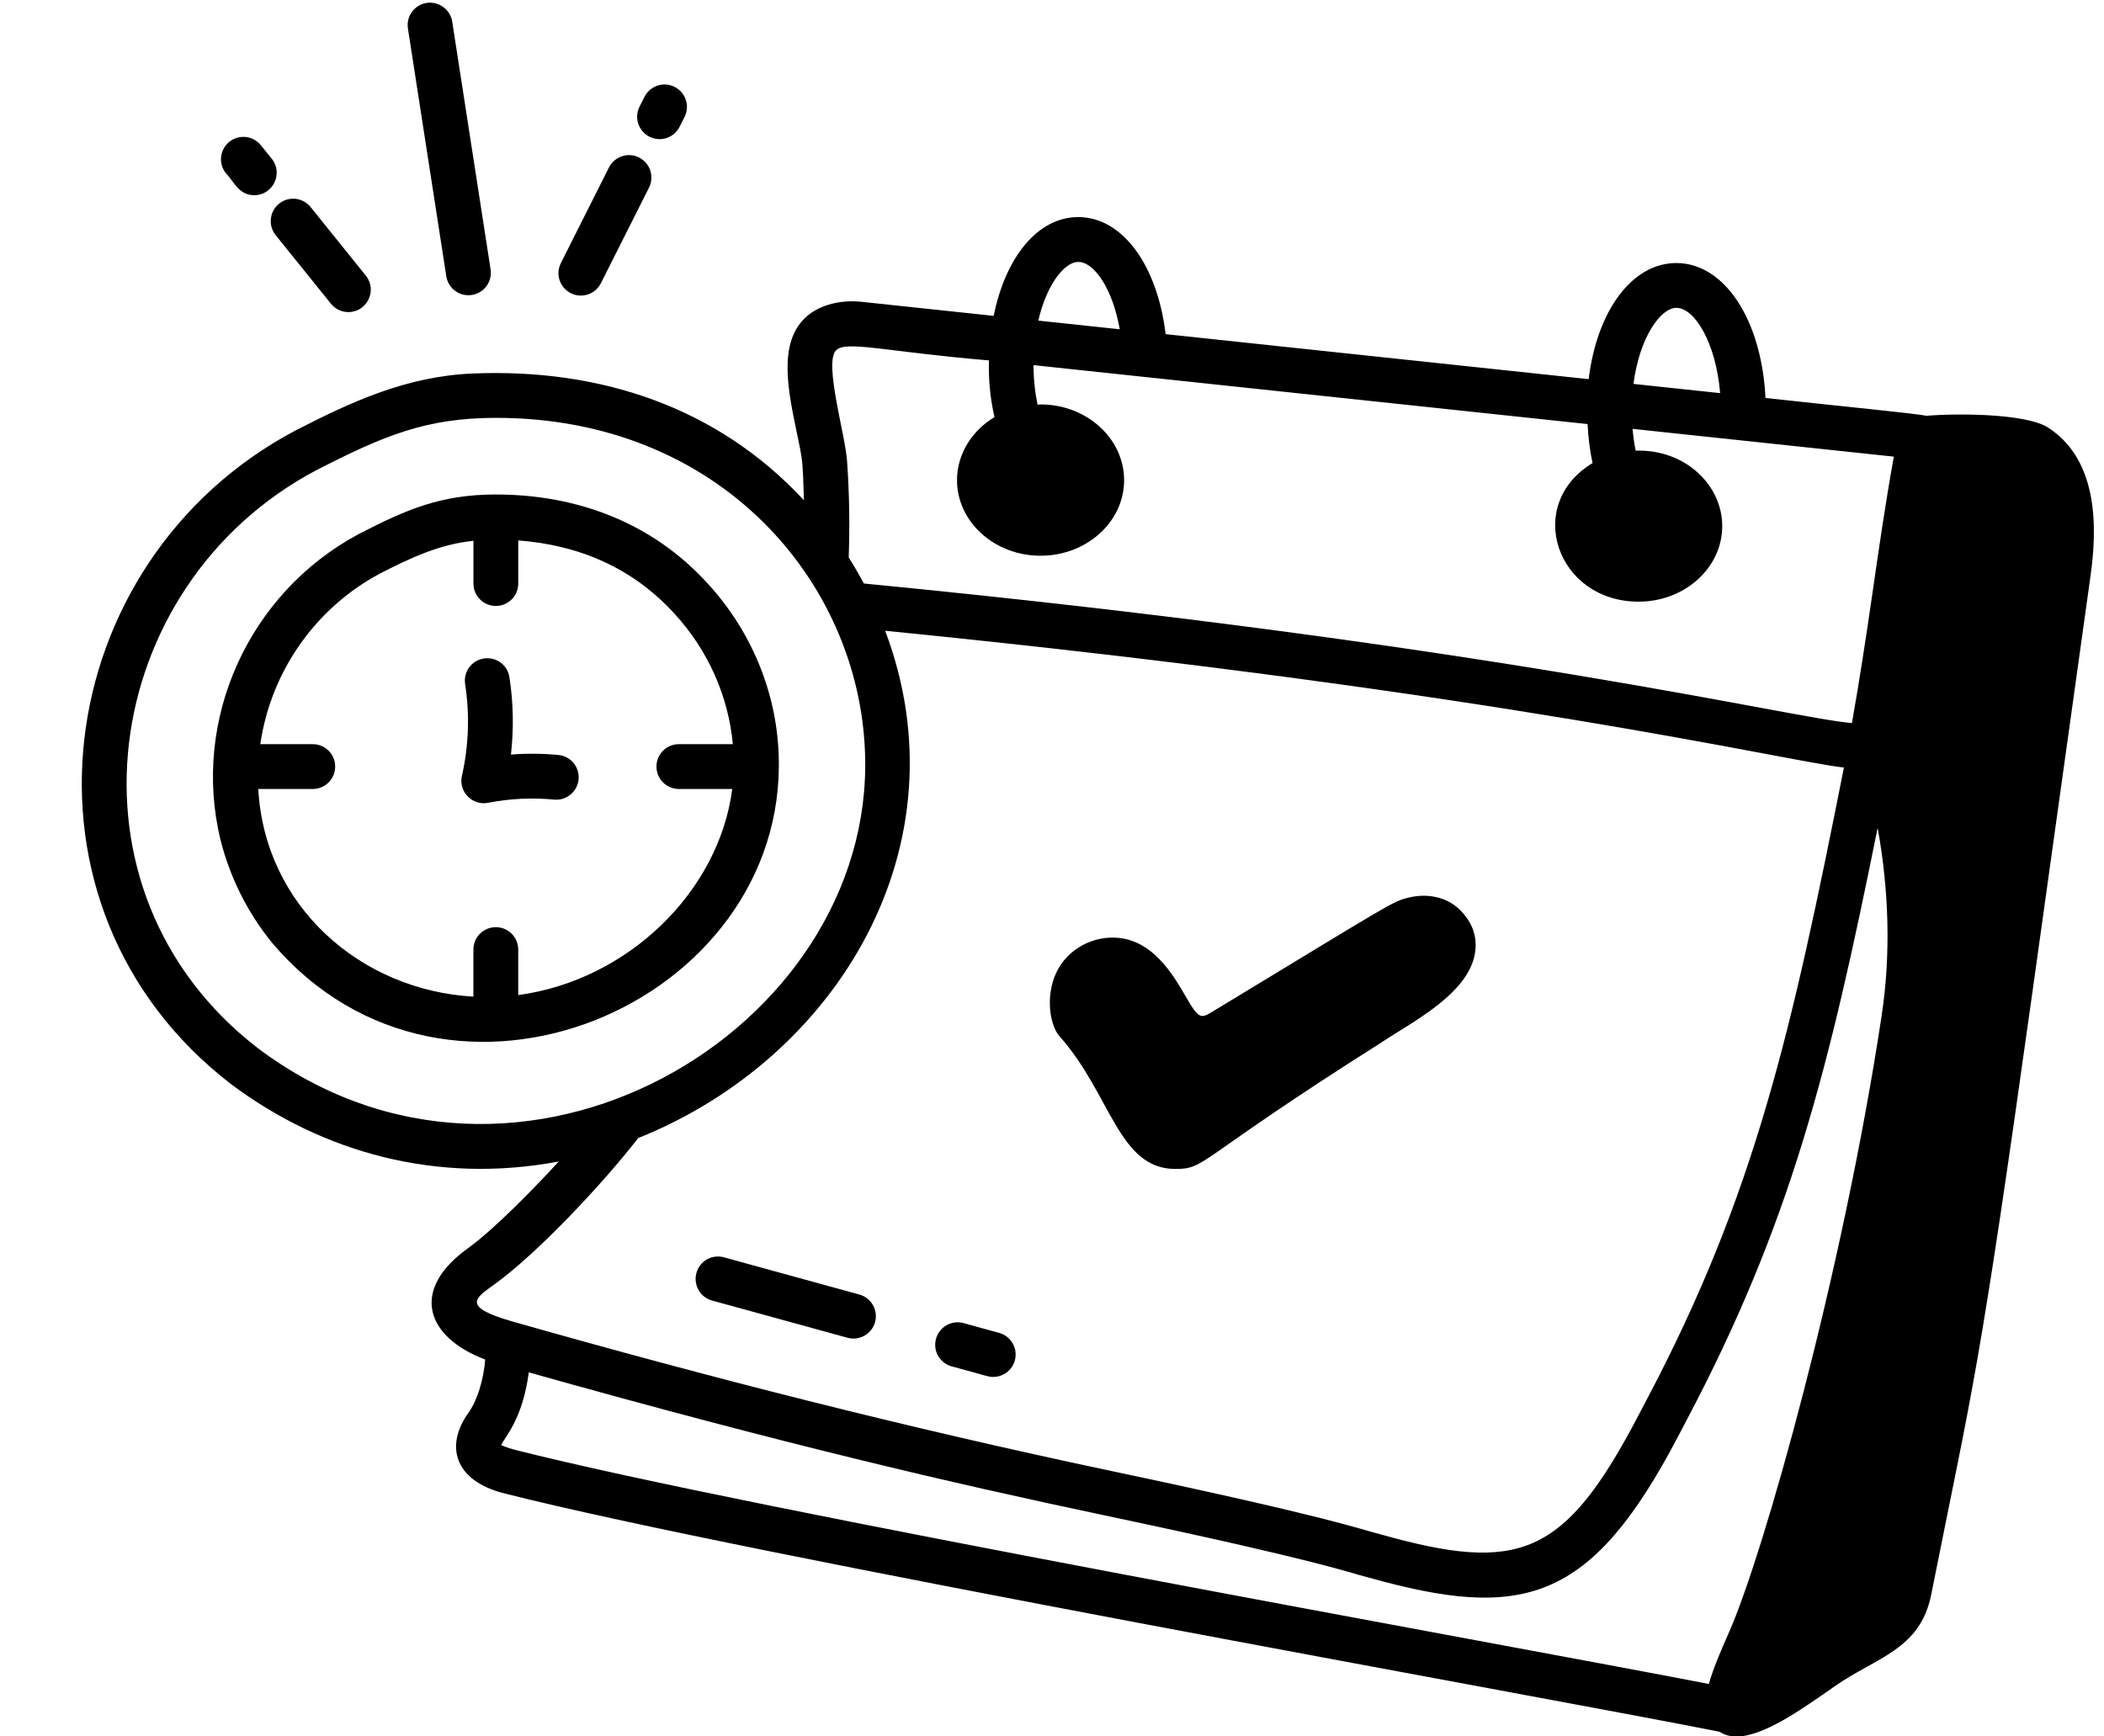 <?xml version="1.0" encoding="UTF-8"?>
<!DOCTYPE svg PUBLIC '-//W3C//DTD SVG 1.0//EN'
          'http://www.w3.org/TR/2001/REC-SVG-20010904/DTD/svg10.dtd'>
<svg height="58.1" preserveAspectRatio="xMidYMid meet" version="1.0" viewBox="3.6 10.9 70.4 58.1" width="70.4" xmlns="http://www.w3.org/2000/svg" xmlns:xlink="http://www.w3.org/1999/xlink" zoomAndPan="magnify"
><g id="change1_1"
  ><path d="M39.049,45.575c1.718,1.924,1.965,4.428,3.859,4.443c0.006,0,0.011,0,0.017,0 c1.048,0,0.629-0.267,6.877-4.22c1.021-0.689,3.035-1.669,3.167-3.123 c0.033-0.354-0.038-0.877-0.56-1.364v-0 c-0.41-0.383-1.027-0.524-1.647-0.38c-0.581,0.137-0.481,0.122-6.494,3.763 c-0.5,0.303-0.526,0.367-1.019-0.491c-0.427-0.75-0.96-1.524-1.755-1.812 c-0.796-0.288-1.737-0.024-2.287,0.642 C38.5,43.892,38.687,45.174,39.049,45.575z"
    /><path d="M35.441,56.624c1.181,0.316,1.215,0.354,1.392,0.354 c0.33,0,0.632-0.218,0.723-0.551c0.11-0.399-0.124-0.812-0.523-0.922 l-1.192-0.328c-0.401-0.11-0.812,0.125-0.922,0.524 C34.807,56.101,35.042,56.514,35.441,56.624z"
    /><path d="M27.426,54.422l4.532,1.245c0.389,0.109,0.81-0.118,0.922-0.524 c0.109-0.399-0.126-0.812-0.525-0.922l-4.53-1.245 c-0.408-0.113-0.813,0.125-0.923,0.524C26.793,53.9,27.027,54.312,27.426,54.422 z"
    /><path d="M11.332,47.18c3.047,2.284,6.888,3.358,10.964,2.588 c-0.748,0.818-2.134,2.252-3.039,2.904c-1.966,1.415-1.384,2.983,0.578,3.724 c-0.058,0.694-0.264,1.367-0.562,1.784c-0.785,1.094-0.482,2.267,1.186,2.691 c8.085,2.059,34.811,6.814,40.678,7.981c0.165,0.106,0.351,0.16,0.559,0.16 c0.898,0,2.146-0.876,3.283-1.675c1.384-0.974,2.873-1.219,3.24-3.079 c1.408-7.062,1.568-7.148,3.398-20.245l1.911-13.69 c0.147-1.056,0.539-3.861-1.392-5.111c-0.751-0.486-3.099-0.482-4.088-0.397 c-0.258-0.071-2.602-0.292-5.375-0.597c-0.127-2.619-1.374-4.516-2.983-4.516 c-1.489,0-2.657,1.611-2.933,3.886l-14.155-1.506 c-0.275-2.301-1.442-3.918-2.924-3.918c-1.357,0-2.436,1.347-2.829,3.306 L32.383,20.995c-0.757-0.067-1.466,0.151-1.878,0.577 c-0.861,0.861-0.532,2.429-0.242,3.812c0.197,0.949,0.195,0.898,0.236,2.256 c-2.904-3.13-6.83-4.416-11.079-4.241c-2.23,0.093-4.074,0.953-5.931,1.906 C5.225,29.676,3.619,41.246,11.332,47.18z M20.133,53.888 c1.43-1.026,3.623-3.36,4.822-4.904c6.698-2.684,10.968-9.808,8.263-16.976 c20.671,2.057,30.155,4.372,32.08,4.577c-1.749,8.815-2.957,14.26-6.606,21.167 l-0.259,0.493c-2.485,4.758-3.993,5.313-8.668,3.993 c-0.628-0.155-1.562-0.547-8.978-2.112c-6.906-1.458-13.544-3.156-20.045-5.004 C19.03,54.629,19.5,54.344,20.133,53.888z M20.83,59.417 c-0.287-0.073-0.418-0.148-0.459-0.151c0.106-0.28,0.705-0.822,0.923-2.44 c8.603,2.418,14.187,3.712,19.186,4.768c7.443,1.571,8.219,1.926,8.88,2.088 c5.192,1.462,7.471,0.872,10.405-4.743l0.255-0.486 c3.498-6.619,4.773-11.735,6.406-19.85c0.386,2.127,0.439,4.258,0.135,6.28 c-1.309,8.666-3.966,18.062-5.105,20.633c-0.306,0.688-0.544,1.258-0.677,1.737 C53.736,65.887,28.594,61.394,20.83,59.417z M59.691,21.202 c0.609,0,1.324,1.162,1.465,2.854l-2.9-0.309 C58.46,22.173,59.173,21.202,59.691,21.202z M39.678,19.665 c0.534,0,1.149,0.895,1.389,2.254l-2.725-0.29 C38.626,20.4,39.227,19.665,39.678,19.665z M31.575,22.624 c0.329-0.34,1.657,0.046,5.114,0.337c-0.01,0.606,0.023,1.161,0.185,1.898 c-0.753,0.455-1.252,1.231-1.252,2.111c0,1.394,1.254,2.527,2.795,2.527 c1.542,0,2.796-1.133,2.796-2.527c0-1.398-1.254-2.536-2.796-2.536 c-0.034,0-0.066,0.008-0.1,0.009c-0.083-0.396-0.134-0.838-0.135-1.324 l18.538,1.972c0.024,0.459,0.077,0.897,0.167,1.305 c-2.306,1.392-1.209,4.638,1.543,4.638c1.542,0,2.796-1.134,2.796-2.527 c0-1.377-1.24-2.58-2.896-2.526c-0.047-0.227-0.081-0.472-0.104-0.73 l8.742,0.93c-0.28,1.549-0.506,3.113-0.725,4.633 c-0.202,1.398-0.422,2.836-0.677,4.282c-1.976-0.151-11.837-2.605-33.061-4.67 c-0.159-0.295-0.325-0.587-0.507-0.871c0.037-1.046,0.023-2.127-0.055-3.224 C31.884,25.444,31.161,23.038,31.575,22.624z M14.183,26.636 c2.268-1.164,3.683-1.753,6.02-1.753c7.494,0,12.149,5.5,12.341,11.221 c0,0,0,0.001,0,0.001c0.336,9.265-11.591,16.417-20.305,9.88 C5.391,40.718,6.908,30.483,14.183,26.636z"
    /><path d="M12.705,42.452c5.905,6.955,17.247,2.046,16.95-6.282 c-0.072-2.115-0.917-4.156-2.377-5.744c-1.836-2.02-4.346-2.978-7.087-2.978 c-1.828,0-2.982,0.495-4.576,1.317c-3.69,1.966-5.618,6.22-4.635,10.248 C11.295,40.265,11.888,41.45,12.705,42.452z M16.311,30.095 c1.051-0.543,2.025-0.986,3.13-1.097v1.43c0,0.414,0.336,0.75,0.75,0.75 s0.75-0.336,0.75-0.75v-1.443c1.015,0.077,1.964,0.304,2.827,0.697 c0.906,0.409,1.714,1,2.402,1.757c1.123,1.222,1.802,2.758,1.951,4.364 h-1.806c-0.414,0-0.75,0.336-0.75,0.75s0.336,0.75,0.75,0.75h1.786 c-0.44,3.417-3.47,6.398-7.161,6.896v-1.522c0-0.414-0.336-0.75-0.75-0.75 s-0.75,0.336-0.75,0.75v1.575c-3.785-0.216-6.984-3.031-7.198-6.949h1.823 c0.414,0,0.75-0.336,0.75-0.75s-0.336-0.75-0.75-0.75h-1.755 C12.673,33.302,14.219,31.21,16.311,30.095z"
    /><path d="M19.93,37.765c0.729-0.142,1.473-0.177,2.213-0.107 c0.402,0.043,0.778-0.264,0.817-0.676c0.039-0.413-0.264-0.778-0.677-0.817 c-0.528-0.051-1.061-0.056-1.587-0.014c0.099-0.861,0.082-1.741-0.051-2.59 c-0.063-0.409-0.435-0.687-0.857-0.625c-0.409,0.064-0.688,0.448-0.625,0.857 c0.158,1.011,0.121,2.072-0.107,3.069C18.935,37.392,19.403,37.87,19.93,37.765 z"
    /><path d="M12.329,15.761c-0.261-0.324-0.731-0.374-1.055-0.116 c-0.322,0.259-0.374,0.731-0.115,1.054c0.267,0.268,0.421,0.733,0.949,0.733 c0.624,0,0.982-0.729,0.583-1.222L12.329,15.761z"
    /><path d="M14.673,21.064c0.147,0.184,0.365,0.28,0.584,0.28 c0.623,0,0.981-0.727,0.584-1.22l-1.848-2.295 c-0.262-0.323-0.733-0.373-1.055-0.113c-0.322,0.26-0.373,0.732-0.113,1.055 L14.673,21.064z"
    /><path d="M17.876,10.997c-0.41,0.063-0.69,0.447-0.627,0.856l1.284,8.292 c0.064,0.41,0.447,0.689,0.855,0.626c0.41-0.063,0.69-0.447,0.627-0.856 l-1.284-8.292C18.668,11.214,18.277,10.938,17.876,10.997z"
    /><path d="M26.338,15.145l0.166-0.329c0.188-0.37,0.039-0.821-0.33-1.008 c-0.37-0.188-0.821-0.038-1.008,0.33l-0.166,0.329 c-0.188,0.37-0.039,0.821,0.33,1.008C25.696,15.661,26.15,15.518,26.338,15.145z"
    /><path d="M24.983,16.171c-0.367-0.186-0.82-0.037-1.007,0.333l-1.61,3.202 c-0.252,0.501,0.116,1.086,0.669,1.086c0.275,0,0.539-0.151,0.671-0.414 l1.61-3.2C25.503,16.808,25.353,16.357,24.983,16.171z"
  /></g
></svg
>
